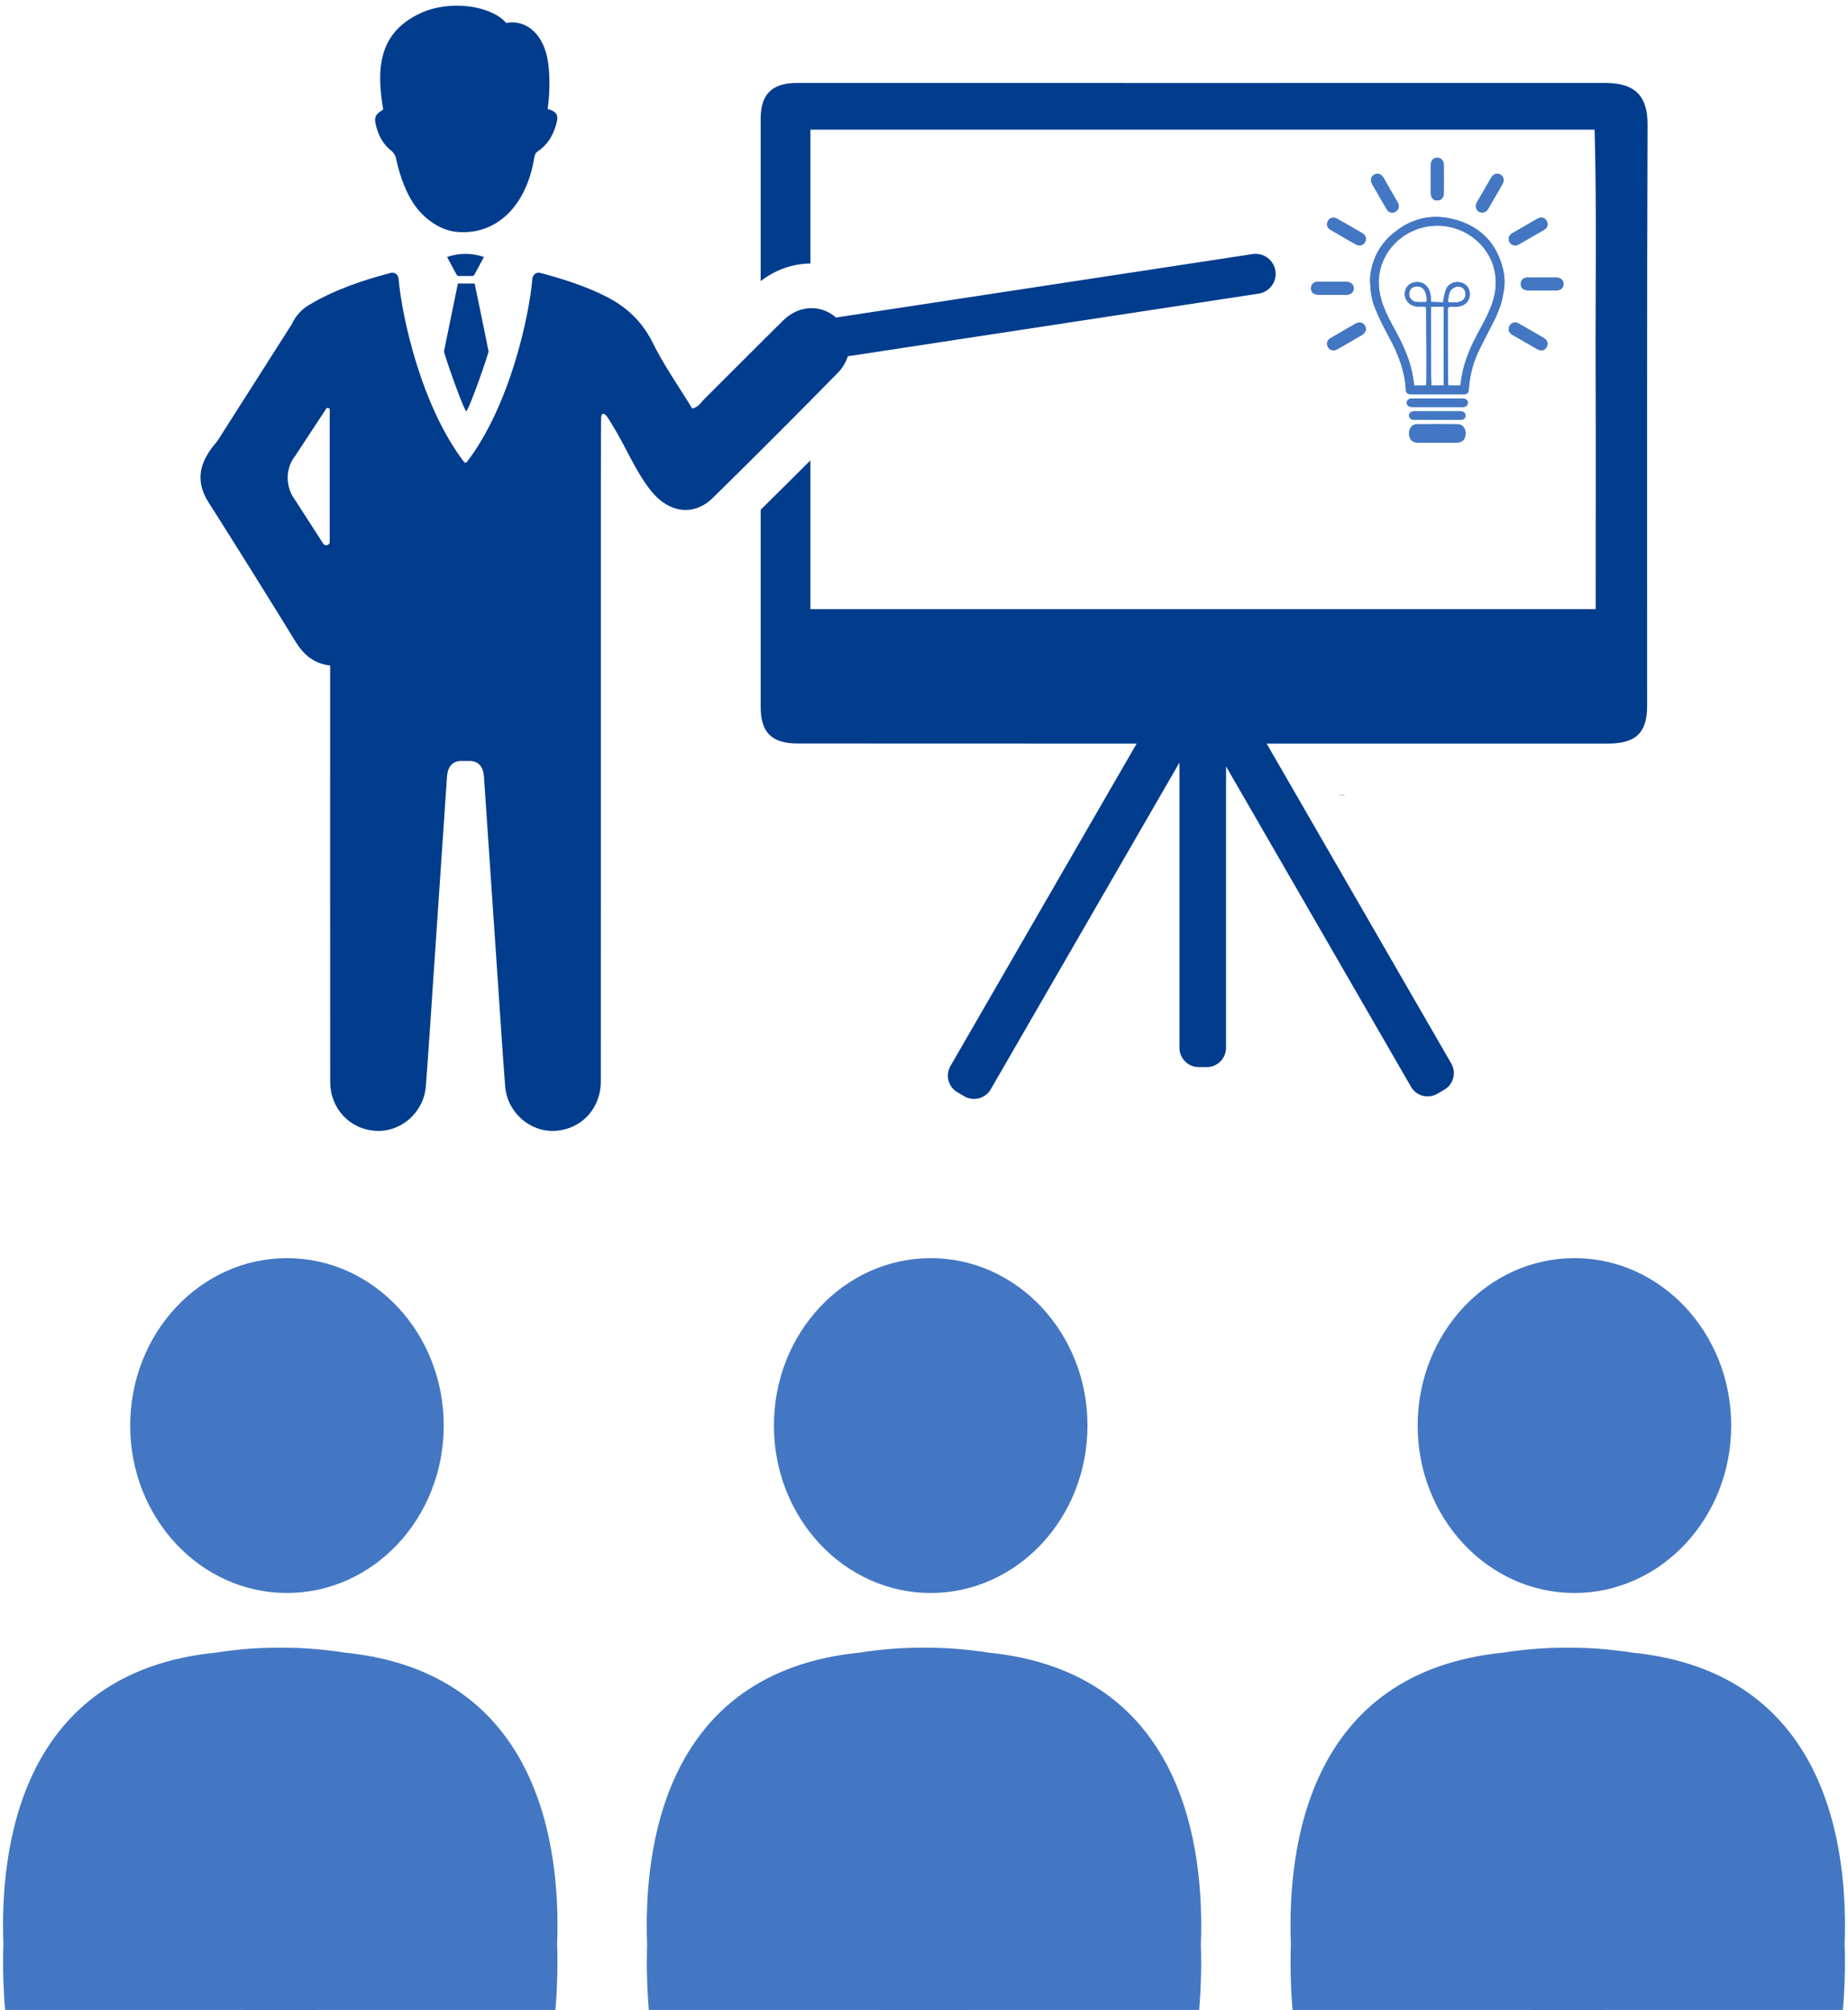 <?xml version="1.0" encoding="UTF-8" standalone="no"?><svg xmlns="http://www.w3.org/2000/svg" xmlns:xlink="http://www.w3.org/1999/xlink" fill="#000000" height="151.2" preserveAspectRatio="xMidYMid meet" version="1" viewBox="30.5 24.2 139.0 151.2" width="139" zoomAndPan="magnify"><g><g id="change1_1"><path d="M 120.824 170.418 C 121.098 163.078 119.492 149.977 104.871 148.5 C 103.207 148.238 101.578 148.117 100 148.125 C 98.422 148.117 96.793 148.238 95.129 148.5 C 80.508 149.977 78.902 163.078 79.172 170.418 C 79.125 171.988 79.16 173.637 79.301 175.371 C 86.188 175.371 93.09 175.375 100 175.375 C 106.91 175.375 113.812 175.371 120.699 175.371 C 120.84 173.637 120.875 171.988 120.824 170.418" fill="#4377c3"/></g><g id="change1_2"><path d="M 112.297 131.418 C 112.297 138.375 107.016 144.012 100.504 144.012 C 93.992 144.012 88.711 138.375 88.711 131.418 C 88.711 124.465 93.992 118.828 100.504 118.828 C 107.016 118.828 112.297 124.465 112.297 131.418" fill="#4377c3"/></g><g id="change1_3"><path d="M 72.406 170.418 C 72.68 163.078 71.074 149.977 56.453 148.5 C 54.785 148.238 53.16 148.117 51.582 148.125 C 50 148.117 48.375 148.238 46.707 148.5 C 32.086 149.977 30.484 163.078 30.754 170.418 C 30.703 171.988 30.738 173.637 30.883 175.371 C 37.766 175.371 44.668 175.375 51.582 175.375 C 58.492 175.375 65.395 175.371 72.277 175.371 C 72.422 173.637 72.457 171.988 72.406 170.418" fill="#4377c3"/></g><g id="change1_4"><path d="M 63.875 131.418 C 63.875 138.375 58.598 144.012 52.086 144.012 C 45.574 144.012 40.293 138.375 40.293 131.418 C 40.293 124.465 45.574 118.828 52.086 118.828 C 58.598 118.828 63.875 124.465 63.875 131.418" fill="#4377c3"/></g><g id="change1_5"><path d="M 169.246 170.418 C 169.516 163.078 167.914 149.977 153.293 148.5 C 151.625 148.238 150 148.117 148.422 148.125 C 146.84 148.117 145.215 148.238 143.547 148.5 C 128.926 149.977 127.32 163.078 127.594 170.418 C 127.543 171.988 127.578 173.637 127.723 175.371 C 134.605 175.371 141.508 175.375 148.422 175.375 C 155.332 175.375 162.234 175.371 169.117 175.371 C 169.262 173.637 169.297 171.988 169.246 170.418" fill="#4377c3"/></g><g id="change1_6"><path d="M 160.715 131.418 C 160.715 138.375 155.438 144.012 148.926 144.012 C 142.41 144.012 137.133 138.375 137.133 131.418 C 137.133 124.465 142.41 118.828 148.926 118.828 C 155.438 118.828 160.715 124.465 160.715 131.418" fill="#4377c3"/></g><g id="change2_1"><path d="M 138.609 54.812 C 137.992 54.812 137.379 54.812 136.766 54.812 C 136.465 54.812 136.309 54.699 136.312 54.488 C 136.316 54.281 136.473 54.168 136.754 54.168 C 137.996 54.164 139.242 54.164 140.488 54.168 C 140.809 54.168 140.988 54.391 140.871 54.629 C 140.797 54.781 140.664 54.816 140.504 54.816 C 139.871 54.812 139.238 54.812 138.609 54.812" fill="#4377c3"/></g><g id="change2_2"><path d="M 138.633 55.137 C 139.199 55.137 139.762 55.133 140.328 55.137 C 140.59 55.137 140.73 55.254 140.73 55.453 C 140.73 55.656 140.586 55.777 140.328 55.777 C 139.184 55.777 138.035 55.777 136.891 55.777 C 136.633 55.777 136.488 55.656 136.488 55.453 C 136.484 55.254 136.629 55.137 136.891 55.137 C 137.473 55.133 138.051 55.137 138.633 55.137" fill="#4377c3"/></g><g id="change2_3"><path d="M 139.098 36.609 C 139.094 36.281 138.902 36.07 138.613 36.066 C 138.609 36.066 138.609 36.066 138.605 36.066 C 138.473 36.066 138.355 36.109 138.27 36.195 C 138.172 36.293 138.121 36.434 138.117 36.605 C 138.113 37.281 138.113 37.973 138.117 38.719 C 138.121 38.949 138.203 39.082 138.277 39.152 C 138.363 39.234 138.477 39.277 138.605 39.277 C 138.613 39.277 138.617 39.277 138.621 39.277 C 138.91 39.27 139.094 39.059 139.098 38.727 C 139.102 38.477 139.102 38.23 139.102 37.984 L 139.102 37.344 C 139.102 37.098 139.102 36.855 139.098 36.609" fill="#4377c3"/></g><g id="change2_4"><path d="M 147.98 45.234 C 147.883 45.133 147.734 45.078 147.566 45.074 C 147.312 45.074 147.055 45.074 146.801 45.074 L 146.168 45.074 C 145.902 45.074 145.641 45.074 145.375 45.074 C 145.094 45.078 144.91 45.254 144.891 45.531 C 144.875 45.797 145.031 45.984 145.301 46.023 C 145.316 46.023 145.336 46.027 145.352 46.031 C 145.395 46.039 145.438 46.047 145.492 46.047 C 145.844 46.051 146.199 46.051 146.555 46.051 C 146.887 46.051 147.223 46.051 147.555 46.047 C 147.875 46.047 148.102 45.848 148.109 45.566 C 148.109 45.438 148.066 45.324 147.98 45.234" fill="#4377c3"/></g><g id="change2_5"><path d="M 131.773 46.371 C 132.094 46.367 132.32 46.172 132.324 45.891 C 132.328 45.762 132.281 45.645 132.195 45.559 C 132.098 45.457 131.949 45.398 131.781 45.398 C 131.527 45.395 131.273 45.398 131.023 45.398 L 130.383 45.398 C 130.117 45.395 129.855 45.395 129.594 45.398 C 129.312 45.402 129.129 45.578 129.109 45.855 C 129.094 46.121 129.25 46.309 129.52 46.348 C 129.535 46.348 129.551 46.352 129.566 46.355 C 129.609 46.363 129.656 46.371 129.707 46.371 C 130.059 46.371 130.41 46.371 130.758 46.371 C 131.098 46.371 131.434 46.371 131.773 46.371" fill="#4377c3"/></g><g id="change2_6"><path d="M 134.863 38.094 L 134.539 37.535 C 134.445 37.371 134.297 37.277 134.121 37.27 L 134.117 37.266 L 134.113 37.266 C 133.934 37.27 133.773 37.359 133.688 37.508 C 133.598 37.66 133.602 37.848 133.691 38.012 C 134.086 38.711 134.488 39.402 134.797 39.93 C 134.895 40.102 135.043 40.191 135.211 40.191 C 135.289 40.191 135.371 40.172 135.453 40.129 C 135.57 40.066 135.652 39.969 135.691 39.848 C 135.73 39.715 135.711 39.566 135.633 39.434 C 135.379 38.984 135.121 38.539 134.863 38.094" fill="#4377c3"/></g><g id="change2_7"><path d="M 143.359 37.336 C 143.105 37.188 142.832 37.277 142.664 37.562 C 142.535 37.777 142.41 37.996 142.285 38.215 L 142.109 38.52 C 142.055 38.613 142 38.711 141.941 38.805 C 141.82 39.012 141.695 39.227 141.578 39.438 C 141.488 39.605 141.488 39.797 141.574 39.949 C 141.656 40.094 141.809 40.184 141.977 40.188 L 141.984 40.188 C 142.277 40.18 142.406 39.957 142.449 39.883 C 142.613 39.594 142.781 39.309 142.945 39.023 C 143.133 38.699 143.32 38.379 143.508 38.055 C 143.668 37.766 143.609 37.484 143.359 37.336" fill="#4377c3"/></g><g id="change2_8"><path d="M 132.43 48.562 C 132.113 48.746 131.797 48.926 131.48 49.109 L 130.98 49.398 C 130.84 49.48 130.695 49.562 130.555 49.648 C 130.344 49.777 130.266 49.992 130.348 50.227 C 130.422 50.43 130.586 50.547 130.805 50.547 C 130.812 50.547 130.82 50.547 130.828 50.547 C 130.945 50.547 131.043 50.492 131.117 50.449 L 131.574 50.188 C 132.023 49.926 132.473 49.664 132.922 49.406 C 133.082 49.312 133.184 49.188 133.223 49.047 C 133.254 48.93 133.234 48.805 133.164 48.695 C 133.016 48.441 132.727 48.391 132.43 48.562" fill="#4377c3"/></g><g id="change2_9"><path d="M 146.586 49.602 C 146.215 49.387 145.848 49.172 145.477 48.961 L 144.777 48.559 C 144.691 48.508 144.598 48.461 144.473 48.453 L 144.441 48.453 C 144.211 48.48 144.055 48.609 144.004 48.816 C 143.941 49.055 144.035 49.258 144.266 49.387 C 144.559 49.559 144.855 49.73 145.152 49.898 C 145.465 50.078 145.777 50.262 146.094 50.441 C 146.219 50.516 146.332 50.547 146.434 50.547 C 146.617 50.547 146.754 50.441 146.828 50.309 C 146.898 50.191 146.918 50.07 146.887 49.953 C 146.852 49.812 146.75 49.695 146.586 49.602" fill="#4377c3"/></g><g id="change2_10"><path d="M 144.492 42.664 L 144.527 42.664 L 144.586 42.645 C 144.621 42.633 144.676 42.617 144.723 42.59 L 144.785 42.555 C 145.406 42.199 146.023 41.844 146.641 41.484 C 146.895 41.336 146.969 41.086 146.84 40.828 C 146.773 40.703 146.68 40.621 146.559 40.586 C 146.43 40.547 146.285 40.566 146.145 40.645 C 145.918 40.77 145.691 40.902 145.469 41.035 L 144.926 41.352 C 144.691 41.484 144.461 41.617 144.23 41.754 C 144.023 41.875 143.938 42.086 144.008 42.32 C 144.051 42.469 144.172 42.648 144.492 42.664" fill="#4377c3"/></g><g id="change2_11"><path d="M 130.578 41.488 C 130.703 41.562 130.828 41.633 130.953 41.703 C 131.023 41.742 131.09 41.781 131.156 41.82 C 131.297 41.902 131.438 41.984 131.578 42.066 C 131.879 42.238 132.176 42.414 132.477 42.582 C 132.566 42.633 132.664 42.656 132.758 42.656 C 132.844 42.656 132.93 42.637 133.008 42.59 C 133.152 42.504 133.234 42.344 133.234 42.168 L 133.234 42.164 C 133.227 41.98 133.137 41.84 132.98 41.746 L 132.379 41.398 C 131.941 41.145 131.508 40.895 131.066 40.645 C 130.934 40.566 130.789 40.547 130.656 40.59 C 130.535 40.625 130.434 40.715 130.375 40.836 C 130.25 41.09 130.328 41.332 130.578 41.488" fill="#4377c3"/></g><g id="change2_12"><path d="M 138.59 57.492 C 138.102 57.492 137.613 57.496 137.129 57.492 C 136.719 57.484 136.492 57.238 136.488 56.812 C 136.48 56.391 136.715 56.105 137.105 56.105 C 138.109 56.098 139.109 56.098 140.113 56.105 C 140.508 56.109 140.738 56.387 140.734 56.812 C 140.727 57.238 140.504 57.484 140.094 57.488 C 139.594 57.496 139.094 57.492 138.59 57.492" fill="#4377c3"/></g><g id="change2_13"><path d="M 142.801 46.812 C 142.551 47.629 142.141 48.371 141.738 49.113 C 141.164 50.18 140.66 51.27 140.453 52.469 C 140.41 52.711 140.379 52.953 140.344 53.199 L 139.438 53.199 C 139.391 53.113 139.395 48.152 139.395 47.41 C 139.395 47.309 139.516 47.277 139.598 47.27 C 139.629 47.266 139.66 47.27 139.688 47.273 C 140.227 47.316 140.844 47.191 141.012 46.609 C 141.027 46.555 141.039 46.496 141.047 46.441 C 141.105 46.039 140.895 45.645 140.52 45.492 C 140.078 45.312 139.59 45.445 139.34 45.816 C 139.156 46.09 139.043 46.941 139.043 46.941 L 138.133 46.91 C 138.133 46.676 138.117 46.441 138.062 46.211 C 137.941 45.711 137.551 45.395 137.059 45.414 C 136.566 45.438 136.227 45.734 136.168 46.199 C 136.098 46.762 136.57 47.328 137.32 47.254 C 137.352 47.254 137.523 47.262 137.66 47.266 C 137.723 47.27 137.773 47.32 137.773 47.383 C 137.781 48.195 137.82 53.145 137.773 53.199 L 136.867 53.199 C 136.812 52.727 136.738 52.258 136.617 51.801 C 136.375 50.895 135.98 50.051 135.539 49.227 C 135.121 48.449 134.68 47.68 134.422 46.828 C 134.262 46.281 134.184 45.723 134.211 45.148 C 134.395 42.98 136.062 41.551 137.82 41.242 C 140.926 40.699 143.824 43.465 142.801 46.812 Z M 139.586 46.945 C 139.469 46.938 139.395 46.934 139.414 46.797 C 139.441 46.586 139.469 46.348 139.551 46.152 C 139.613 45.996 139.75 45.898 139.895 45.82 C 140.039 45.746 140.195 45.727 140.352 45.777 C 140.633 45.867 140.77 46.109 140.719 46.438 C 140.68 46.699 140.496 46.84 140.254 46.91 C 140.188 46.93 140.113 46.938 140.039 46.949 C 140.004 46.949 139.625 46.949 139.586 46.945 Z M 136.91 46.891 C 136.641 46.785 136.48 46.559 136.492 46.273 C 136.504 46.027 136.648 45.84 136.887 45.77 C 137.184 45.684 137.465 45.773 137.621 46.016 C 137.777 46.262 137.82 46.535 137.812 46.816 C 137.809 46.871 137.766 46.918 137.711 46.922 C 137.504 46.93 137.02 46.934 136.91 46.891 Z M 139.09 53.199 L 138.16 53.199 C 138.141 53.172 138.129 49.406 138.125 47.637 C 138.125 47.547 138.121 47.309 138.125 47.277 C 138.188 47.27 139.062 47.27 139.094 47.277 C 139.094 47.309 139.09 53.098 139.09 53.199 Z M 143.547 44.434 C 143.094 42.551 141.922 41.305 140.086 40.758 C 138.215 40.199 136.516 40.613 135.07 41.945 C 134.141 42.801 133.648 43.898 133.551 45.148 C 133.551 45.148 133.551 46.32 133.809 47.051 C 134.172 48.07 134.609 48.859 135.074 49.734 C 135.711 50.926 136.172 52.164 136.242 53.527 C 136.254 53.758 136.379 53.855 136.645 53.855 C 137.957 53.855 139.27 53.859 140.578 53.855 C 140.859 53.855 140.961 53.758 140.98 53.473 C 141.043 52.453 141.297 51.48 141.738 50.566 C 142.137 49.742 142.574 48.934 142.984 48.113 C 143.121 47.832 143.359 47.156 143.379 47.121 C 143.469 46.863 143.574 46.27 143.578 46.238 C 143.703 45.633 143.691 45.027 143.547 44.434" fill="#4377c3"/></g><g id="change1_7"><path d="M 138.609 54.812 C 137.992 54.812 137.379 54.812 136.766 54.812 C 136.465 54.812 136.309 54.699 136.312 54.488 C 136.316 54.281 136.473 54.168 136.754 54.168 C 137.996 54.164 139.242 54.164 140.488 54.168 C 140.809 54.168 140.988 54.391 140.871 54.629 C 140.797 54.781 140.664 54.816 140.504 54.816 C 139.871 54.812 139.238 54.812 138.609 54.812" fill="#4377c3"/></g><g id="change1_8"><path d="M 138.633 55.137 C 139.199 55.137 139.762 55.133 140.328 55.137 C 140.59 55.137 140.73 55.254 140.73 55.453 C 140.73 55.656 140.586 55.777 140.328 55.777 C 139.184 55.777 138.035 55.777 136.891 55.777 C 136.633 55.777 136.488 55.656 136.488 55.453 C 136.484 55.254 136.629 55.137 136.891 55.137 C 137.473 55.133 138.051 55.137 138.633 55.137" fill="#4377c3"/></g><g id="change1_9"><path d="M 139.098 36.609 C 139.094 36.281 138.902 36.07 138.613 36.066 C 138.609 36.066 138.609 36.066 138.605 36.066 C 138.473 36.066 138.355 36.109 138.27 36.195 C 138.172 36.293 138.121 36.434 138.117 36.605 C 138.113 37.281 138.113 37.973 138.117 38.719 C 138.121 38.949 138.203 39.082 138.277 39.152 C 138.363 39.234 138.477 39.277 138.605 39.277 C 138.613 39.277 138.617 39.277 138.621 39.277 C 138.91 39.27 139.094 39.059 139.098 38.727 C 139.102 38.477 139.102 38.23 139.102 37.984 L 139.102 37.344 C 139.102 37.098 139.102 36.855 139.098 36.609" fill="#4377c3"/></g><g id="change1_10"><path d="M 147.98 45.234 C 147.883 45.133 147.734 45.078 147.566 45.074 C 147.312 45.074 147.055 45.074 146.801 45.074 L 146.168 45.074 C 145.902 45.074 145.641 45.074 145.375 45.074 C 145.094 45.078 144.91 45.254 144.891 45.531 C 144.875 45.797 145.031 45.984 145.301 46.023 C 145.316 46.023 145.336 46.027 145.352 46.031 C 145.395 46.039 145.438 46.047 145.492 46.047 C 145.844 46.051 146.199 46.051 146.555 46.051 C 146.887 46.051 147.223 46.051 147.555 46.047 C 147.875 46.047 148.102 45.848 148.109 45.566 C 148.109 45.438 148.066 45.324 147.98 45.234" fill="#4377c3"/></g><g id="change1_11"><path d="M 131.773 46.371 C 132.094 46.367 132.32 46.172 132.324 45.891 C 132.328 45.762 132.281 45.645 132.195 45.559 C 132.098 45.457 131.949 45.398 131.781 45.398 C 131.527 45.395 131.273 45.398 131.023 45.398 L 130.383 45.398 C 130.117 45.395 129.855 45.395 129.594 45.398 C 129.312 45.402 129.129 45.578 129.109 45.855 C 129.094 46.121 129.25 46.309 129.52 46.348 C 129.535 46.348 129.551 46.352 129.566 46.355 C 129.609 46.363 129.656 46.371 129.707 46.371 C 130.059 46.371 130.41 46.371 130.758 46.371 C 131.098 46.371 131.434 46.371 131.773 46.371" fill="#4377c3"/></g><g id="change1_12"><path d="M 134.863 38.094 L 134.539 37.535 C 134.445 37.371 134.297 37.277 134.121 37.27 L 134.117 37.266 L 134.113 37.266 C 133.934 37.27 133.773 37.359 133.688 37.508 C 133.598 37.66 133.602 37.848 133.691 38.012 C 134.086 38.711 134.488 39.402 134.797 39.93 C 134.895 40.102 135.043 40.191 135.211 40.191 C 135.289 40.191 135.371 40.172 135.453 40.129 C 135.57 40.066 135.652 39.969 135.691 39.848 C 135.73 39.715 135.711 39.566 135.633 39.434 C 135.379 38.984 135.121 38.539 134.863 38.094" fill="#4377c3"/></g><g id="change1_13"><path d="M 143.359 37.336 C 143.105 37.188 142.832 37.277 142.664 37.562 C 142.535 37.777 142.41 37.996 142.285 38.215 L 142.109 38.52 C 142.055 38.613 142 38.711 141.941 38.805 C 141.82 39.012 141.695 39.227 141.578 39.438 C 141.488 39.605 141.488 39.797 141.574 39.949 C 141.656 40.094 141.809 40.184 141.977 40.188 L 141.984 40.188 C 142.277 40.18 142.406 39.957 142.449 39.883 C 142.613 39.594 142.781 39.309 142.945 39.023 C 143.133 38.699 143.32 38.379 143.508 38.055 C 143.668 37.766 143.609 37.484 143.359 37.336" fill="#4377c3"/></g><g id="change1_14"><path d="M 132.43 48.562 C 132.113 48.746 131.797 48.926 131.48 49.109 L 130.98 49.398 C 130.84 49.48 130.695 49.562 130.555 49.648 C 130.344 49.777 130.266 49.992 130.348 50.227 C 130.422 50.43 130.586 50.547 130.805 50.547 C 130.812 50.547 130.82 50.547 130.828 50.547 C 130.945 50.547 131.043 50.492 131.117 50.449 L 131.574 50.188 C 132.023 49.926 132.473 49.664 132.922 49.406 C 133.082 49.312 133.184 49.188 133.223 49.047 C 133.254 48.93 133.234 48.805 133.164 48.695 C 133.016 48.441 132.727 48.391 132.43 48.562" fill="#4377c3"/></g><g id="change1_15"><path d="M 146.586 49.602 C 146.215 49.387 145.848 49.172 145.477 48.961 L 144.777 48.559 C 144.691 48.508 144.598 48.461 144.473 48.453 L 144.441 48.453 C 144.211 48.48 144.055 48.609 144.004 48.816 C 143.941 49.055 144.035 49.258 144.266 49.387 C 144.559 49.559 144.855 49.73 145.152 49.898 C 145.465 50.078 145.777 50.262 146.094 50.441 C 146.219 50.516 146.332 50.547 146.434 50.547 C 146.617 50.547 146.754 50.441 146.828 50.309 C 146.898 50.191 146.918 50.07 146.887 49.953 C 146.852 49.812 146.75 49.695 146.586 49.602" fill="#4377c3"/></g><g id="change1_16"><path d="M 144.492 42.664 L 144.527 42.664 L 144.586 42.645 C 144.621 42.633 144.676 42.617 144.723 42.59 L 144.785 42.555 C 145.406 42.199 146.023 41.844 146.641 41.484 C 146.895 41.336 146.969 41.086 146.84 40.828 C 146.773 40.703 146.68 40.621 146.559 40.586 C 146.43 40.547 146.285 40.566 146.145 40.645 C 145.918 40.77 145.691 40.902 145.469 41.035 L 144.926 41.352 C 144.691 41.484 144.461 41.617 144.23 41.754 C 144.023 41.875 143.938 42.086 144.008 42.32 C 144.051 42.469 144.172 42.648 144.492 42.664" fill="#4377c3"/></g><g id="change1_17"><path d="M 130.578 41.488 C 130.703 41.562 130.828 41.633 130.953 41.703 C 131.023 41.742 131.09 41.781 131.156 41.82 C 131.297 41.902 131.438 41.984 131.578 42.066 C 131.879 42.238 132.176 42.414 132.477 42.582 C 132.566 42.633 132.664 42.656 132.758 42.656 C 132.844 42.656 132.93 42.637 133.008 42.59 C 133.152 42.504 133.234 42.344 133.234 42.168 L 133.234 42.164 C 133.227 41.98 133.137 41.84 132.98 41.746 L 132.379 41.398 C 131.941 41.145 131.508 40.895 131.066 40.645 C 130.934 40.566 130.789 40.547 130.656 40.59 C 130.535 40.625 130.434 40.715 130.375 40.836 C 130.25 41.09 130.328 41.332 130.578 41.488" fill="#4377c3"/></g><g id="change1_18"><path d="M 138.59 57.492 C 138.102 57.492 137.613 57.496 137.129 57.492 C 136.719 57.484 136.492 57.238 136.488 56.812 C 136.48 56.391 136.715 56.105 137.105 56.105 C 138.109 56.098 139.109 56.098 140.113 56.105 C 140.508 56.109 140.738 56.387 140.734 56.812 C 140.727 57.238 140.504 57.484 140.094 57.488 C 139.594 57.496 139.094 57.492 138.59 57.492" fill="#4377c3"/></g><g id="change1_19"><path d="M 142.801 46.812 C 142.551 47.629 142.141 48.371 141.738 49.113 C 141.164 50.18 140.66 51.27 140.453 52.469 C 140.41 52.711 140.379 52.953 140.344 53.199 L 139.438 53.199 C 139.391 53.113 139.395 48.152 139.395 47.41 C 139.395 47.309 139.516 47.277 139.598 47.27 C 139.629 47.266 139.66 47.27 139.688 47.273 C 140.227 47.316 140.844 47.191 141.012 46.609 C 141.027 46.555 141.039 46.496 141.047 46.441 C 141.105 46.039 140.895 45.645 140.52 45.492 C 140.078 45.312 139.59 45.445 139.34 45.816 C 139.156 46.09 139.043 46.941 139.043 46.941 L 138.133 46.91 C 138.133 46.676 138.117 46.441 138.062 46.211 C 137.941 45.711 137.551 45.395 137.059 45.414 C 136.566 45.438 136.227 45.734 136.168 46.199 C 136.098 46.762 136.57 47.328 137.32 47.254 C 137.352 47.254 137.523 47.262 137.66 47.266 C 137.723 47.27 137.773 47.32 137.773 47.383 C 137.781 48.195 137.82 53.145 137.773 53.199 L 136.867 53.199 C 136.812 52.727 136.738 52.258 136.617 51.801 C 136.375 50.895 135.98 50.051 135.539 49.227 C 135.121 48.449 134.68 47.68 134.422 46.828 C 134.262 46.281 134.184 45.723 134.211 45.148 C 134.395 42.98 136.062 41.551 137.82 41.242 C 140.926 40.699 143.824 43.465 142.801 46.812 Z M 139.586 46.945 C 139.469 46.938 139.395 46.934 139.414 46.797 C 139.441 46.586 139.469 46.348 139.551 46.152 C 139.613 45.996 139.75 45.898 139.895 45.82 C 140.039 45.746 140.195 45.727 140.352 45.777 C 140.633 45.867 140.77 46.109 140.719 46.438 C 140.68 46.699 140.496 46.84 140.254 46.91 C 140.188 46.93 140.113 46.938 140.039 46.949 C 140.004 46.949 139.625 46.949 139.586 46.945 Z M 136.91 46.891 C 136.641 46.785 136.48 46.559 136.492 46.273 C 136.504 46.027 136.648 45.84 136.887 45.77 C 137.184 45.684 137.465 45.773 137.621 46.016 C 137.777 46.262 137.82 46.535 137.812 46.816 C 137.809 46.871 137.766 46.918 137.711 46.922 C 137.504 46.93 137.02 46.934 136.91 46.891 Z M 139.09 53.199 L 138.16 53.199 C 138.141 53.172 138.129 49.406 138.125 47.637 C 138.125 47.547 138.121 47.309 138.125 47.277 C 138.188 47.27 139.062 47.27 139.094 47.277 C 139.094 47.309 139.09 53.098 139.09 53.199 Z M 143.547 44.434 C 143.094 42.551 141.922 41.305 140.086 40.758 C 138.215 40.199 136.516 40.613 135.07 41.945 C 134.141 42.801 133.648 43.898 133.551 45.148 C 133.551 45.148 133.551 46.32 133.809 47.051 C 134.172 48.07 134.609 48.859 135.074 49.734 C 135.711 50.926 136.172 52.164 136.242 53.527 C 136.254 53.758 136.379 53.855 136.645 53.855 C 137.957 53.855 139.27 53.859 140.578 53.855 C 140.859 53.855 140.961 53.758 140.98 53.473 C 141.043 52.453 141.297 51.48 141.738 50.566 C 142.137 49.742 142.574 48.934 142.984 48.113 C 143.121 47.832 143.359 47.156 143.379 47.121 C 143.469 46.863 143.574 46.27 143.578 46.238 C 143.703 45.633 143.691 45.027 143.547 44.434" fill="#4377c3"/></g><g id="change3_1"><path d="M 131.082 84.016 L 131.715 84.016 C 131.508 83.973 131.289 84.004 131.082 84.016" fill="#192c45"/></g><g id="change4_1"><path d="M 154.422 33.57 C 154.434 31.562 153.609 30.434 151.254 30.438 C 130.984 30.445 110.707 30.438 90.434 30.438 C 88.57 30.445 87.715 31.277 87.715 33.133 L 87.715 45.344 C 88.809 44.496 90.109 44.031 91.457 44.02 L 91.457 33.953 L 150.441 33.953 C 150.605 39.961 150.496 45.91 150.516 51.859 C 150.539 57.883 150.52 63.914 150.52 70.016 L 91.457 70.016 L 91.457 58.824 C 90.191 60.09 88.941 61.328 87.715 62.539 L 87.715 77.371 C 87.715 79.289 88.547 80.117 90.473 80.117 C 94.152 80.125 106.102 80.125 115.996 80.125 L 101.992 104.375 C 101.59 105.07 101.824 105.957 102.523 106.359 L 103.039 106.66 C 103.73 107.059 104.625 106.82 105.023 106.125 L 119.215 81.551 L 119.215 103.004 C 119.215 103.809 119.867 104.461 120.668 104.461 L 121.266 104.461 C 122.066 104.461 122.719 103.809 122.719 103.004 L 122.719 81.84 L 136.629 105.934 C 137.023 106.633 137.91 106.867 138.609 106.465 L 139.129 106.164 C 139.82 105.77 140.062 104.883 139.656 104.184 L 125.77 80.125 C 128.684 80.125 130.539 80.125 130.539 80.125 L 151.488 80.125 C 153.547 80.117 154.391 79.301 154.391 77.301 C 154.398 62.723 154.367 48.145 154.422 33.57" fill="#013c8d"/></g><g id="change4_2"><path d="M 65.566 55.133 C 65.566 55.133 65.57 55.125 65.57 55.125 C 65.574 55.125 65.574 55.133 65.578 55.133 C 65.863 54.801 67.273 50.746 67.246 50.613 C 66.914 48.98 66.223 45.59 66.199 45.523 C 66.168 45.523 66.133 45.523 66.098 45.523 C 65.738 45.523 65.395 45.523 65.043 45.523 C 65.012 45.523 64.977 45.523 64.941 45.523 C 64.922 45.59 64.227 48.98 63.898 50.613 C 63.871 50.746 65.277 54.801 65.566 55.133" fill="#013c8d"/></g><g id="change4_3"><path d="M 65.066 44.961 C 65.363 44.953 65.66 44.957 65.961 44.957 C 66.039 44.957 66.121 44.969 66.172 44.875 C 66.406 44.434 66.648 43.992 66.902 43.527 C 65.961 43.215 65.066 43.215 64.125 43.527 C 64.371 43.988 64.602 44.406 64.824 44.828 C 64.879 44.934 64.957 44.961 65.066 44.961" fill="#013c8d"/></g><g id="change4_4"><path d="M 59.898 35.508 C 60.141 35.695 60.25 35.914 60.309 36.199 C 60.582 37.469 61.086 38.91 61.918 39.93 C 62.605 40.77 63.664 41.504 64.754 41.629 C 66.711 41.855 67.922 40.918 68.219 40.699 C 68.957 40.156 70.25 38.793 70.691 36.035 C 70.723 35.828 70.797 35.68 70.984 35.555 C 71.727 35.059 72.129 34.32 72.355 33.48 C 72.527 32.84 72.355 32.574 71.695 32.402 C 71.82 31.469 71.859 30.523 71.797 29.578 C 71.738 28.777 71.605 27.992 71.207 27.281 C 70.613 26.23 69.625 25.723 68.578 25.926 C 67.402 24.594 64.32 24.176 62.129 25.191 C 58.906 26.684 58.82 29.469 59.324 32.438 C 58.691 32.824 58.613 33.039 58.812 33.762 C 59 34.453 59.336 35.059 59.898 35.508" fill="#013c8d"/></g><g id="change4_5"><path d="M 55.301 55.023 C 55.301 56.762 55.301 62.641 55.301 64.945 C 55.301 64.945 55.301 64.949 55.301 64.949 C 55.301 65.219 54.945 65.312 54.805 65.082 L 52.746 61.883 C 51.965 60.879 51.918 59.473 52.711 58.477 L 55.031 54.945 C 55.109 54.824 55.301 54.879 55.301 55.02 C 55.301 55.02 55.301 55.02 55.301 55.023 Z M 126.434 44.57 C 126.305 43.75 125.539 43.184 124.715 43.309 L 93.387 48.082 C 92.234 47.082 90.594 47.137 89.418 48.293 C 87.418 50.262 85.449 52.258 83.457 54.234 C 83.203 54.488 83.012 54.844 82.562 54.922 C 81.559 53.273 80.434 51.68 79.578 49.949 C 78.711 48.203 77.391 47.098 75.746 46.336 C 75.727 46.328 75.711 46.32 75.695 46.312 L 75.695 46.305 C 74.254 45.637 72.734 45.145 71.141 44.727 C 70.855 44.648 70.57 44.852 70.547 45.148 C 70.301 48.004 68.848 54.723 65.625 58.938 C 65.594 58.977 65.555 58.996 65.512 59.008 C 65.469 58.996 65.43 58.977 65.398 58.938 C 62.176 54.723 60.723 48.004 60.477 45.148 C 60.453 44.852 60.168 44.648 59.883 44.727 C 57.684 45.305 55.625 46.012 53.727 47.148 C 53.152 47.492 52.746 47.957 52.43 48.613 L 46.84 57.387 C 45.41 59.012 45.199 60.43 46.199 62.004 C 48.398 65.469 50.574 68.949 52.723 72.449 C 53.332 73.438 54.094 74.109 55.332 74.254 C 55.332 74.879 55.332 75.406 55.332 75.934 C 55.332 85.801 55.328 95.664 55.336 105.531 C 55.336 107.586 56.809 109.152 58.793 109.254 C 60.688 109.352 62.379 107.848 62.531 105.895 C 62.723 103.379 62.887 100.859 63.055 98.34 C 63.414 93.098 63.77 87.855 64.121 82.617 C 64.168 81.949 64.457 81.457 65.164 81.434 C 65.293 81.43 65.73 81.43 65.859 81.434 C 66.566 81.457 66.855 81.949 66.902 82.617 C 67.258 87.855 67.609 93.098 67.969 98.34 C 68.141 100.859 68.301 103.379 68.496 105.895 C 68.645 107.848 70.34 109.352 72.23 109.254 C 74.215 109.152 75.688 107.586 75.691 105.531 C 75.695 95.664 75.695 85.801 75.695 75.934 C 75.695 75.406 75.695 74.879 75.695 74.254 L 75.695 63.34 C 75.695 63.566 75.695 63.797 75.695 64.027 L 75.695 60.633 C 75.695 57.531 75.703 55.617 75.719 55.539 C 75.785 55.156 76.035 55.352 76.188 55.57 C 76.312 55.746 76.418 55.938 76.531 56.121 C 77.539 57.73 78.234 59.523 79.402 61.035 C 80.766 62.801 82.676 63.062 84.125 61.641 C 87.273 58.547 90.395 55.422 93.488 52.273 C 93.879 51.883 94.125 51.441 94.27 50.996 L 125.172 46.285 C 125.992 46.16 126.559 45.395 126.434 44.57" fill="#013c8d"/></g></g></svg>